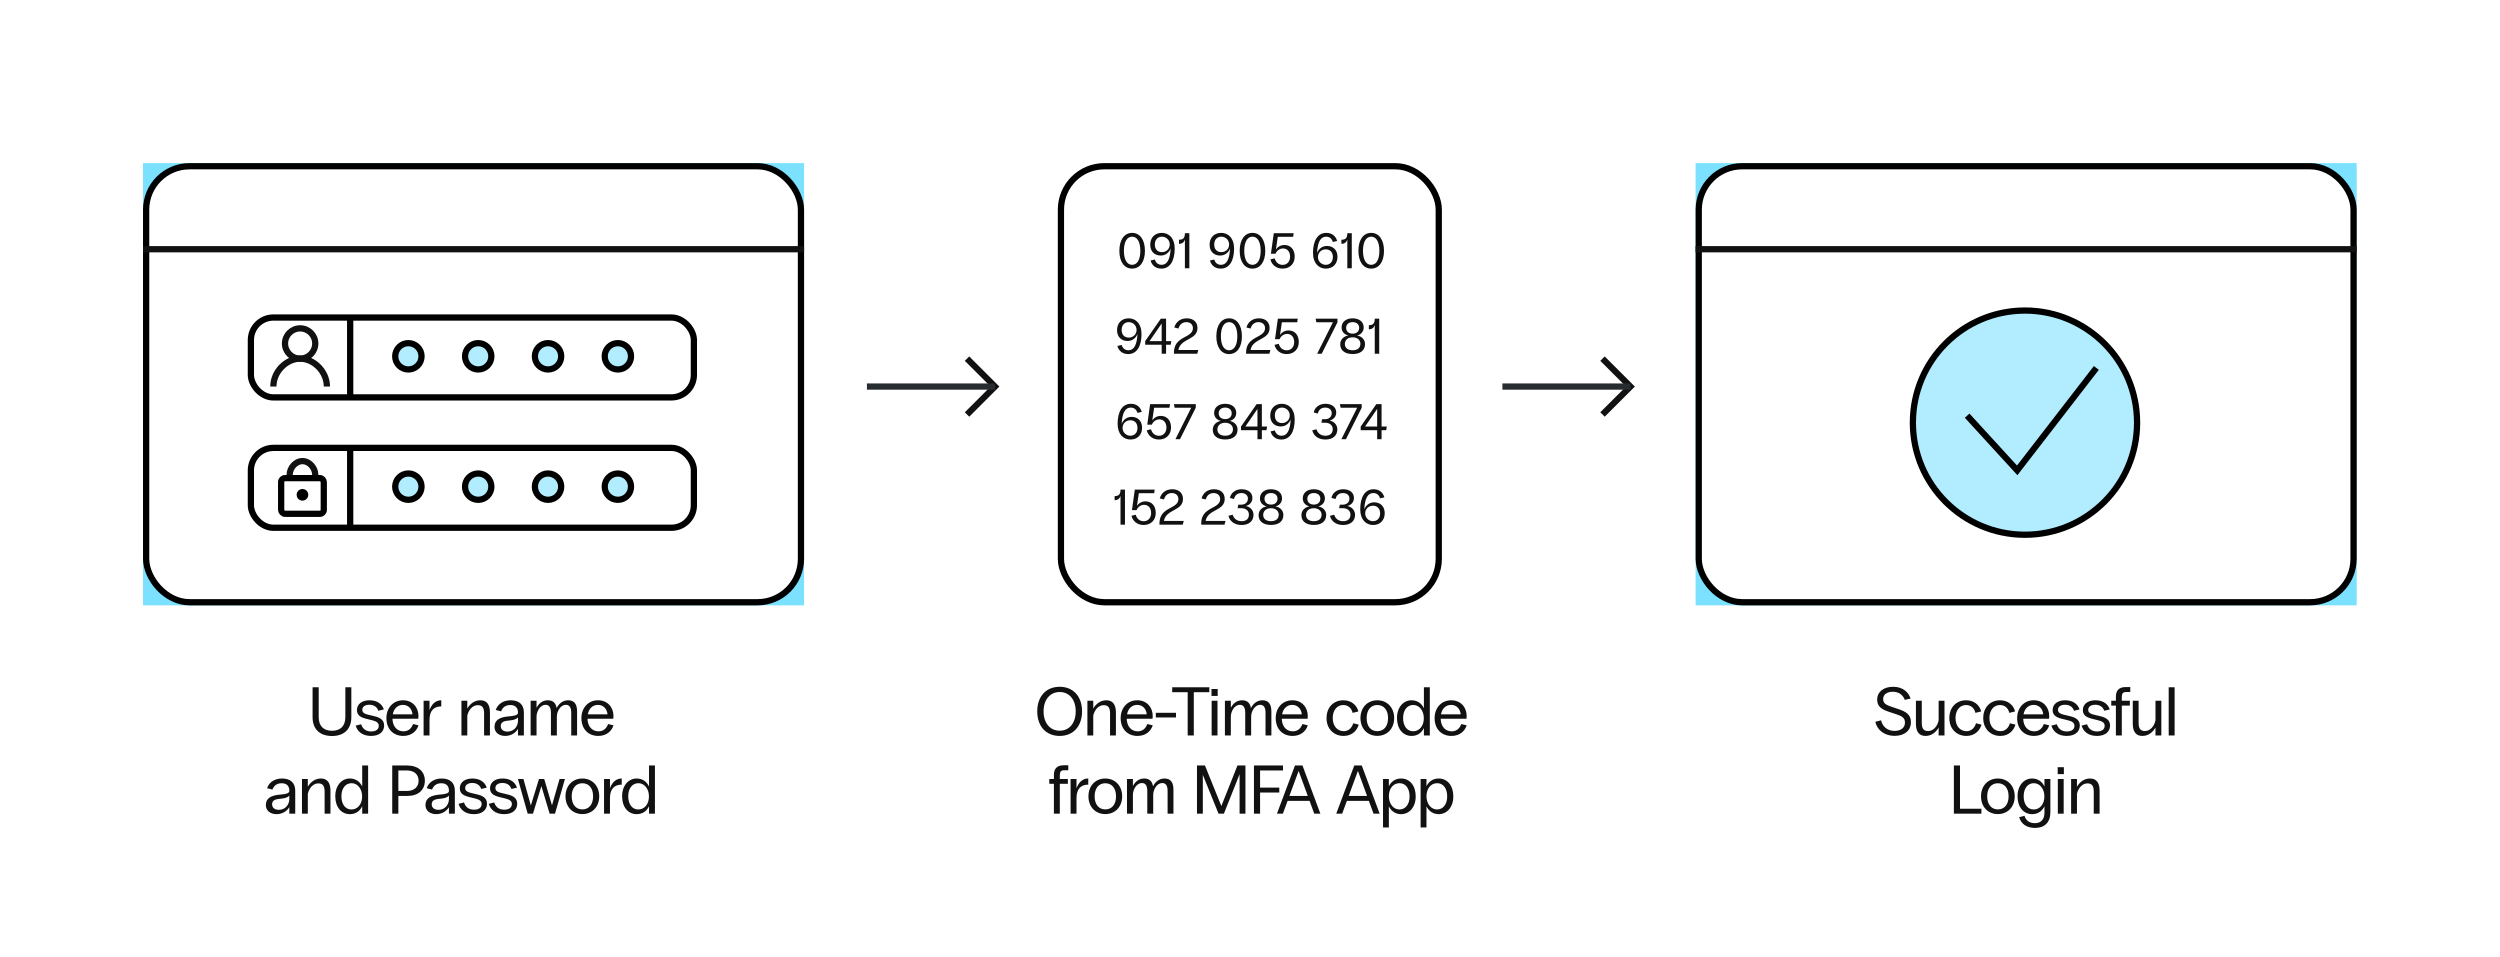 <svg width="799" height="306" viewBox="0 0 799 306" fill="none" xmlns="http://www.w3.org/2000/svg">
<rect x="7" y="0.821" width="784" height="304.239" fill="white"/>
<g filter="url(#filter0_f_1452_6576)">
<rect x="45.705" y="52.127" width="211.28" height="141.349" fill="#7BE1FF"/>
</g>
<g filter="url(#filter1_f_1452_6576)">
<rect x="541.918" y="52.127" width="211.28" height="141.349" fill="#7BE1FF"/>
</g>
<rect x="46.705" y="53.127" width="209.28" height="139.349" rx="13.879" fill="white" stroke="black" stroke-width="2"/>
<rect x="542.918" y="53.127" width="209.28" height="139.349" rx="13.879" fill="white" stroke="black" stroke-width="2"/>
<rect x="339.076" y="53.127" width="120.751" height="139.349" rx="13.879" fill="white" stroke="black" stroke-width="2"/>
<path d="M106.105 235.227C102.189 235.227 99.9 233.005 99.9 229.221V219.651H101.859V229.199C101.859 232.037 103.421 233.555 106.105 233.555C108.811 233.555 110.373 232.037 110.373 229.199V219.651H112.287V229.221C112.287 233.005 109.999 235.227 106.105 235.227ZM118.586 235.205C115.726 235.205 114.186 233.687 113.68 231.905L115.418 231.465C115.88 232.873 116.87 233.775 118.63 233.775C120.17 233.775 121.05 233.093 121.05 231.971C121.05 230.959 120.28 230.541 119.004 230.211L117.222 229.771C115.308 229.309 114.076 228.649 114.076 226.933C114.076 225.041 115.682 223.809 118.08 223.809C120.588 223.809 122.128 225.019 122.678 226.735L120.918 227.153C120.522 226.031 119.62 225.239 118.036 225.239C116.716 225.239 115.792 225.833 115.792 226.845C115.792 227.791 116.562 228.165 117.596 228.407L119.62 228.891C121.644 229.353 122.766 230.211 122.766 231.883C122.766 233.819 121.292 235.205 118.586 235.205ZM128.882 235.205C125.714 235.205 123.492 233.005 123.492 229.507C123.492 226.361 125.538 223.809 128.816 223.809C131.808 223.809 133.744 226.009 133.744 228.869C133.744 229.133 133.722 229.441 133.678 229.705H125.428C125.516 232.345 127.034 233.731 128.948 233.731C130.752 233.731 131.588 232.543 132.028 231.399L133.744 231.817C133.194 233.577 131.61 235.205 128.882 235.205ZM125.538 228.297H131.83C131.676 226.603 130.554 225.283 128.772 225.283C127.056 225.283 125.868 226.493 125.538 228.297ZM135.381 235.051V223.963H137.273V226.955C137.933 225.107 139.165 223.809 140.991 223.809H141.035V225.767C138.725 225.767 137.273 227.087 137.273 230.057V235.051H135.381ZM147.478 235.051V223.963H149.348V226.449C150.206 224.953 151.658 223.809 153.528 223.809C155.53 223.809 156.586 225.129 156.586 227.681V235.051H154.716V227.923C154.716 225.987 153.946 225.371 152.692 225.371C150.998 225.371 149.722 226.955 149.348 228.715V235.051H147.478ZM165.541 227.681C165.541 226.229 164.727 225.327 163.099 225.327C161.603 225.327 160.613 226.075 160.151 227.351L158.435 226.911C159.007 225.173 160.679 223.809 163.209 223.809C165.915 223.809 167.433 225.195 167.433 227.703V235.051H165.541V232.961C164.705 234.369 163.143 235.205 161.471 235.205C159.579 235.205 158.039 234.171 158.039 232.301C158.039 230.013 159.887 229.177 162.571 228.957C164.309 228.803 165.387 228.627 165.541 227.901V227.681ZM160.041 232.059C160.041 233.313 161.097 233.819 162.219 233.819C163.803 233.819 165.343 232.719 165.541 230.629V229.287C165.079 229.815 164.221 230.123 163.077 230.233C161.207 230.387 160.041 230.651 160.041 232.059ZM169.586 235.051V223.963H171.478V226.207C172.16 224.887 173.348 223.809 175.086 223.809C176.802 223.809 177.66 224.755 177.902 226.317C178.584 224.953 179.794 223.809 181.576 223.809C183.622 223.809 184.436 225.173 184.436 227.351V235.051H182.566V227.769C182.566 226.097 181.972 225.261 180.872 225.261C179.09 225.261 177.968 227.395 177.968 229.023V235.051H176.076V227.769C176.076 226.097 175.482 225.261 174.382 225.261C172.6 225.261 171.478 227.395 171.478 229.023V235.051H169.586ZM191.21 235.205C188.042 235.205 185.82 233.005 185.82 229.507C185.82 226.361 187.866 223.809 191.144 223.809C194.136 223.809 196.072 226.009 196.072 228.869C196.072 229.133 196.05 229.441 196.006 229.705H187.756C187.844 232.345 189.362 233.731 191.276 233.731C193.08 233.731 193.916 232.543 194.356 231.399L196.072 231.817C195.522 233.577 193.938 235.205 191.21 235.205ZM187.866 228.297H194.158C194.004 226.603 192.882 225.283 191.1 225.283C189.384 225.283 188.196 226.493 187.866 228.297ZM92.464 252.681C92.464 251.229 91.65 250.327 90.022 250.327C88.526 250.327 87.536 251.075 87.074 252.351L85.358 251.911C85.93 250.173 87.602 248.809 90.132 248.809C92.838 248.809 94.356 250.195 94.356 252.703V260.051H92.464V257.961C91.628 259.369 90.066 260.205 88.394 260.205C86.502 260.205 84.962 259.171 84.962 257.301C84.962 255.013 86.81 254.177 89.494 253.957C91.232 253.803 92.31 253.627 92.464 252.901V252.681ZM86.964 257.059C86.964 258.313 88.02 258.819 89.142 258.819C90.726 258.819 92.266 257.719 92.464 255.629V254.287C92.002 254.815 91.144 255.123 90 255.233C88.13 255.387 86.964 255.651 86.964 257.059ZM96.509 260.051V248.963H98.379V251.449C99.237 249.953 100.689 248.809 102.559 248.809C104.561 248.809 105.617 250.129 105.617 252.681V260.051H103.747V252.923C103.747 250.987 102.977 250.371 101.723 250.371C100.029 250.371 98.753 251.955 98.379 253.715V260.051H96.509ZM115.759 260.051V257.675C115.033 259.215 113.691 260.205 111.821 260.205C109.115 260.205 107.157 258.005 107.157 254.485C107.157 250.965 109.269 248.809 111.799 248.809C113.603 248.809 115.011 249.755 115.759 251.361V244.651H117.651V260.051H115.759ZM109.115 254.485C109.115 257.081 110.413 258.709 112.327 258.709C114.329 258.709 115.737 256.993 115.737 254.551C115.737 252.065 114.241 250.305 112.371 250.305C110.457 250.305 109.115 251.911 109.115 254.485ZM125.357 260.051V244.651H130.109C133.607 244.651 135.785 246.521 135.785 249.491C135.785 252.483 133.673 254.375 130.263 254.375H127.315V260.051H125.357ZM127.315 252.791H130.021C132.331 252.791 133.783 251.537 133.783 249.513C133.783 247.489 132.331 246.235 130.021 246.235H127.315V252.791ZM143.48 252.681C143.48 251.229 142.666 250.327 141.038 250.327C139.542 250.327 138.552 251.075 138.09 252.351L136.374 251.911C136.946 250.173 138.618 248.809 141.148 248.809C143.854 248.809 145.372 250.195 145.372 252.703V260.051H143.48V257.961C142.644 259.369 141.082 260.205 139.41 260.205C137.518 260.205 135.978 259.171 135.978 257.301C135.978 255.013 137.826 254.177 140.51 253.957C142.248 253.803 143.326 253.627 143.48 252.901V252.681ZM137.98 257.059C137.98 258.313 139.036 258.819 140.158 258.819C141.742 258.819 143.282 257.719 143.48 255.629V254.287C143.018 254.815 142.16 255.123 141.016 255.233C139.146 255.387 137.98 255.651 137.98 257.059ZM151.464 260.205C148.604 260.205 147.064 258.687 146.558 256.905L148.296 256.465C148.758 257.873 149.748 258.775 151.508 258.775C153.048 258.775 153.928 258.093 153.928 256.971C153.928 255.959 153.158 255.541 151.882 255.211L150.1 254.771C148.186 254.309 146.954 253.649 146.954 251.933C146.954 250.041 148.56 248.809 150.958 248.809C153.466 248.809 155.006 250.019 155.556 251.735L153.796 252.153C153.4 251.031 152.498 250.239 150.914 250.239C149.594 250.239 148.67 250.833 148.67 251.845C148.67 252.791 149.44 253.165 150.474 253.407L152.498 253.891C154.522 254.353 155.644 255.211 155.644 256.883C155.644 258.819 154.17 260.205 151.464 260.205ZM161.122 260.205C158.262 260.205 156.722 258.687 156.216 256.905L157.954 256.465C158.416 257.873 159.406 258.775 161.166 258.775C162.706 258.775 163.586 258.093 163.586 256.971C163.586 255.959 162.816 255.541 161.54 255.211L159.758 254.771C157.844 254.309 156.612 253.649 156.612 251.933C156.612 250.041 158.218 248.809 160.616 248.809C163.124 248.809 164.664 250.019 165.214 251.735L163.454 252.153C163.058 251.031 162.156 250.239 160.572 250.239C159.252 250.239 158.328 250.833 158.328 251.845C158.328 252.791 159.098 253.165 160.132 253.407L162.156 253.891C164.18 254.353 165.302 255.211 165.302 256.883C165.302 258.819 163.828 260.205 161.122 260.205ZM168.648 260.051L165.524 248.963H167.284L169.66 257.433L172.256 248.963H173.928L176.414 257.389L178.834 248.963H180.55L177.382 260.051H175.666L173.026 251.229L170.342 260.051H168.648ZM186.124 260.183C183.066 260.183 180.734 257.961 180.734 254.507C180.734 251.053 183.066 248.809 186.124 248.809C189.182 248.809 191.514 251.053 191.514 254.507C191.514 257.961 189.182 260.183 186.124 260.183ZM182.714 254.507C182.714 257.191 184.122 258.687 186.124 258.687C188.148 258.687 189.556 257.191 189.556 254.507C189.556 251.823 188.148 250.327 186.124 250.327C184.122 250.327 182.714 251.823 182.714 254.507ZM193.053 260.051V248.963H194.945V251.955C195.605 250.107 196.837 248.809 198.663 248.809H198.707V250.767C196.397 250.767 194.945 252.087 194.945 255.057V260.051H193.053ZM207.426 260.051V257.675C206.7 259.215 205.358 260.205 203.488 260.205C200.782 260.205 198.824 258.005 198.824 254.485C198.824 250.965 200.936 248.809 203.466 248.809C205.27 248.809 206.678 249.755 207.426 251.361V244.651H209.318V260.051H207.426ZM200.782 254.485C200.782 257.081 202.08 258.709 203.994 258.709C205.996 258.709 207.404 256.993 207.404 254.551C207.404 252.065 205.908 250.305 204.038 250.305C202.124 250.305 200.782 251.911 200.782 254.485Z" fill="#111111"/>
<path d="M338.674 235.205C334.318 235.205 331.502 232.125 331.502 227.351C331.502 222.577 334.318 219.497 338.674 219.497C343.008 219.497 345.824 222.577 345.824 227.351C345.824 232.125 343.008 235.205 338.674 235.205ZM333.526 227.351C333.526 231.091 335.594 233.533 338.674 233.533C341.754 233.533 343.8 231.091 343.8 227.351C343.8 223.611 341.754 221.169 338.674 221.169C335.594 221.169 333.526 223.611 333.526 227.351ZM347.534 235.051V223.963H349.404V226.449C350.262 224.953 351.714 223.809 353.584 223.809C355.586 223.809 356.642 225.129 356.642 227.681V235.051H354.772V227.923C354.772 225.987 354.002 225.371 352.748 225.371C351.054 225.371 349.778 226.955 349.404 228.715V235.051H347.534ZM363.551 235.205C360.383 235.205 358.161 233.005 358.161 229.507C358.161 226.361 360.207 223.809 363.485 223.809C366.477 223.809 368.413 226.009 368.413 228.869C368.413 229.133 368.391 229.441 368.347 229.705H360.097C360.185 232.345 361.703 233.731 363.617 233.731C365.421 233.731 366.257 232.543 366.697 231.399L368.413 231.817C367.863 233.577 366.279 235.205 363.551 235.205ZM360.207 228.297H366.499C366.345 226.603 365.223 225.283 363.441 225.283C361.725 225.283 360.537 226.493 360.207 228.297ZM369.402 227.813H375.848V229.309H369.402V227.813ZM379.584 235.051V221.235H374.634V219.651H386.492V221.235H381.542V235.051H379.584ZM387.239 235.051V223.963H389.109V235.051H387.239ZM387.195 222.423V220.201H389.175V222.423H387.195ZM391.482 235.051V223.963H393.374V226.207C394.056 224.887 395.244 223.809 396.982 223.809C398.698 223.809 399.556 224.755 399.798 226.317C400.48 224.953 401.69 223.809 403.472 223.809C405.518 223.809 406.332 225.173 406.332 227.351V235.051H404.462V227.769C404.462 226.097 403.868 225.261 402.768 225.261C400.986 225.261 399.864 227.395 399.864 229.023V235.051H397.972V227.769C397.972 226.097 397.378 225.261 396.278 225.261C394.496 225.261 393.374 227.395 393.374 229.023V235.051H391.482ZM413.106 235.205C409.938 235.205 407.716 233.005 407.716 229.507C407.716 226.361 409.762 223.809 413.04 223.809C416.032 223.809 417.968 226.009 417.968 228.869C417.968 229.133 417.946 229.441 417.902 229.705H409.652C409.74 232.345 411.258 233.731 413.172 233.731C414.976 233.731 415.812 232.543 416.252 231.399L417.968 231.817C417.418 233.577 415.834 235.205 413.106 235.205ZM409.762 228.297H416.054C415.9 226.603 414.778 225.283 412.996 225.283C411.28 225.283 410.092 226.493 409.762 228.297ZM429.416 235.205C426.424 235.205 423.96 233.049 423.96 229.507C423.96 225.965 426.292 223.809 429.35 223.809C431.836 223.809 433.618 225.305 434.146 227.373L432.298 227.835C431.924 226.273 430.846 225.327 429.284 225.327C427.348 225.327 425.94 226.977 425.94 229.463C425.94 232.213 427.546 233.687 429.482 233.687C431 233.687 432.034 232.653 432.496 231.157L434.256 231.597C433.662 233.599 432.012 235.205 429.416 235.205ZM440.189 235.183C437.131 235.183 434.799 232.961 434.799 229.507C434.799 226.053 437.131 223.809 440.189 223.809C443.247 223.809 445.579 226.053 445.579 229.507C445.579 232.961 443.247 235.183 440.189 235.183ZM436.779 229.507C436.779 232.191 438.187 233.687 440.189 233.687C442.213 233.687 443.621 232.191 443.621 229.507C443.621 226.823 442.213 225.327 440.189 225.327C438.187 225.327 436.779 226.823 436.779 229.507ZM455.078 235.051V232.675C454.352 234.215 453.01 235.205 451.14 235.205C448.434 235.205 446.476 233.005 446.476 229.485C446.476 225.965 448.588 223.809 451.118 223.809C452.922 223.809 454.33 224.755 455.078 226.361V219.651H456.97V235.051H455.078ZM448.434 229.485C448.434 232.081 449.732 233.709 451.646 233.709C453.648 233.709 455.056 231.993 455.056 229.551C455.056 227.065 453.56 225.305 451.69 225.305C449.776 225.305 448.434 226.911 448.434 229.485ZM463.887 235.205C460.719 235.205 458.497 233.005 458.497 229.507C458.497 226.361 460.543 223.809 463.821 223.809C466.813 223.809 468.749 226.009 468.749 228.869C468.749 229.133 468.727 229.441 468.683 229.705H460.433C460.521 232.345 462.039 233.731 463.953 233.731C465.757 233.731 466.593 232.543 467.033 231.399L468.749 231.817C468.199 233.577 466.615 235.205 463.887 235.205ZM460.543 228.297H466.835C466.681 226.603 465.559 225.283 463.777 225.283C462.061 225.283 460.873 226.493 460.543 228.297ZM336.826 247.643C336.826 245.641 337.86 244.585 339.95 244.585H341.424V246.169H340.126C339.07 246.169 338.718 246.675 338.718 247.709V248.963H341.292V250.503H338.718V260.051H336.826V250.503H335.352V248.963H336.826V247.643ZM342.158 260.051V248.963H344.05V251.955C344.71 250.107 345.942 248.809 347.768 248.809H347.812V250.767C345.502 250.767 344.05 252.087 344.05 255.057V260.051H342.158ZM353.254 260.183C350.196 260.183 347.864 257.961 347.864 254.507C347.864 251.053 350.196 248.809 353.254 248.809C356.312 248.809 358.644 251.053 358.644 254.507C358.644 257.961 356.312 260.183 353.254 260.183ZM349.844 254.507C349.844 257.191 351.252 258.687 353.254 258.687C355.278 258.687 356.686 257.191 356.686 254.507C356.686 251.823 355.278 250.327 353.254 250.327C351.252 250.327 349.844 251.823 349.844 254.507ZM360.184 260.051V248.963H362.076V251.207C362.758 249.887 363.946 248.809 365.684 248.809C367.4 248.809 368.258 249.755 368.5 251.317C369.182 249.953 370.392 248.809 372.174 248.809C374.22 248.809 375.034 250.173 375.034 252.351V260.051H373.164V252.769C373.164 251.097 372.57 250.261 371.47 250.261C369.688 250.261 368.566 252.395 368.566 254.023V260.051H366.674V252.769C366.674 251.097 366.08 250.261 364.98 250.261C363.198 250.261 362.076 252.395 362.076 254.023V260.051H360.184ZM389.44 260.051L384.424 247.643V260.051H382.554V244.651H385.106L390.342 257.609L395.49 244.651H398.042V260.051H396.172V247.445L391.156 260.051H389.44ZM400.762 260.051V244.651H410.046V246.235H402.72V251.713H408.858V253.297H402.72V260.051H400.762ZM416.272 244.651L421.992 260.051H420.034L418.538 255.959H411.52L410.002 260.051H408.11L413.874 244.651H416.272ZM412.092 254.375H417.966L415.04 246.389L412.092 254.375ZM435.222 244.651L440.942 260.051H438.984L437.488 255.959H430.47L428.952 260.051H427.06L432.824 244.651H435.222ZM431.042 254.375H436.916L433.99 246.389L431.042 254.375ZM442.01 264.451V248.963H443.88V251.295C444.606 249.777 445.948 248.809 447.796 248.809C450.502 248.809 452.46 251.009 452.46 254.529C452.46 258.049 450.348 260.205 447.818 260.205C446.036 260.205 444.65 259.281 443.88 257.697V264.451H442.01ZM443.88 254.463C443.88 256.949 445.376 258.709 447.246 258.709C449.16 258.709 450.502 257.103 450.502 254.529C450.502 251.933 449.204 250.305 447.29 250.305C445.288 250.305 443.88 252.021 443.88 254.463ZM454.031 264.451V248.963H455.901V251.295C456.627 249.777 457.969 248.809 459.817 248.809C462.523 248.809 464.481 251.009 464.481 254.529C464.481 258.049 462.369 260.205 459.839 260.205C458.057 260.205 456.671 259.281 455.901 257.697V264.451H454.031ZM455.901 254.463C455.901 256.949 457.397 258.709 459.267 258.709C461.181 258.709 462.523 257.103 462.523 254.529C462.523 251.933 461.225 250.305 459.311 250.305C457.309 250.305 455.901 252.021 455.901 254.463Z" fill="#111111"/>
<path d="M361.827 85.851C359.395 85.851 357.747 83.755 357.747 80.171C357.747 76.539 359.395 74.427 361.827 74.427C364.259 74.427 365.923 76.539 365.923 80.171C365.923 83.755 364.259 85.851 361.827 85.851ZM359.203 80.171C359.203 83.099 360.259 84.635 361.827 84.635C363.395 84.635 364.451 83.099 364.451 80.171C364.451 77.179 363.395 75.643 361.827 75.643C360.259 75.643 359.203 77.179 359.203 80.171ZM371.324 74.427C373.516 74.427 375.436 76.043 375.436 79.451C375.436 83.323 373.948 85.851 371.18 85.851C369.356 85.851 368.156 84.827 367.724 83.259L369.084 82.939C369.436 84.043 370.156 84.635 371.26 84.635C372.956 84.635 373.98 83.019 374.14 79.419C373.644 80.795 372.396 81.675 371.004 81.675C368.988 81.675 367.612 80.363 367.612 78.203C367.612 75.979 369.036 74.427 371.324 74.427ZM369.084 78.139C369.084 79.643 369.948 80.587 371.372 80.587C372.652 80.587 373.852 79.643 373.852 78.139C373.852 76.667 372.668 75.643 371.372 75.643C369.996 75.643 369.084 76.619 369.084 78.139ZM378.692 85.739V76.571C378.388 77.467 377.796 77.931 376.804 77.931V76.619C378.116 76.619 378.692 76.091 378.692 74.539H380.116V85.739H378.692ZM390.3 74.427C392.492 74.427 394.412 76.043 394.412 79.451C394.412 83.323 392.924 85.851 390.156 85.851C388.332 85.851 387.132 84.827 386.7 83.259L388.06 82.939C388.412 84.043 389.132 84.635 390.236 84.635C391.932 84.635 392.956 83.019 393.116 79.419C392.62 80.795 391.372 81.675 389.98 81.675C387.964 81.675 386.588 80.363 386.588 78.203C386.588 75.979 388.012 74.427 390.3 74.427ZM388.06 78.139C388.06 79.643 388.924 80.587 390.348 80.587C391.628 80.587 392.828 79.643 392.828 78.139C392.828 76.667 391.644 75.643 390.348 75.643C388.972 75.643 388.06 76.619 388.06 78.139ZM400.287 85.851C397.855 85.851 396.207 83.755 396.207 80.171C396.207 76.539 397.855 74.427 400.287 74.427C402.719 74.427 404.383 76.539 404.383 80.171C404.383 83.755 402.719 85.851 400.287 85.851ZM397.663 80.171C397.663 83.099 398.719 84.635 400.287 84.635C401.855 84.635 402.911 83.099 402.911 80.171C402.911 77.179 401.855 75.643 400.287 75.643C398.719 75.643 397.663 77.179 397.663 80.171ZM409.913 85.851C407.897 85.851 406.441 84.635 406.025 82.907L407.385 82.571C407.721 83.787 408.601 84.651 409.945 84.651C411.353 84.651 412.313 83.563 412.313 82.027C412.313 80.443 411.417 79.403 410.057 79.403C409.001 79.403 408.041 80.091 407.657 81.099H406.185L407.097 74.539H413.449L413.289 75.691H408.377L407.785 79.739C408.409 78.827 409.401 78.299 410.505 78.299C412.537 78.299 413.785 79.787 413.785 82.011C413.785 84.283 412.233 85.851 409.913 85.851ZM423.747 85.851C421.555 85.851 419.635 84.235 419.635 80.827C419.635 76.955 421.123 74.427 423.891 74.427C425.715 74.427 426.915 75.451 427.347 77.019L425.987 77.339C425.635 76.235 424.915 75.643 423.811 75.643C422.115 75.643 421.091 77.259 420.931 80.859C421.427 79.483 422.675 78.603 424.067 78.603C426.083 78.603 427.459 79.915 427.459 82.075C427.459 84.299 426.035 85.851 423.747 85.851ZM421.219 82.139C421.219 83.611 422.403 84.635 423.699 84.635C425.075 84.635 425.987 83.659 425.987 82.139C425.987 80.635 425.123 79.691 423.699 79.691C422.419 79.691 421.219 80.635 421.219 82.139ZM430.604 85.739V76.571C430.3 77.467 429.708 77.931 428.716 77.931V76.619C430.028 76.619 430.604 76.091 430.604 74.539H432.028V85.739H430.604ZM438.231 85.851C435.799 85.851 434.151 83.755 434.151 80.171C434.151 76.539 435.799 74.427 438.231 74.427C440.663 74.427 442.327 76.539 442.327 80.171C442.327 83.755 440.663 85.851 438.231 85.851ZM435.607 80.171C435.607 83.099 436.663 84.635 438.231 84.635C439.799 84.635 440.855 83.099 440.855 80.171C440.855 77.179 439.799 75.643 438.231 75.643C436.663 75.643 435.607 77.179 435.607 80.171Z" fill="#111111"/>
<path d="M360.719 101.739C362.911 101.739 364.831 103.355 364.831 106.763C364.831 110.635 363.343 113.163 360.575 113.163C358.751 113.163 357.551 112.139 357.119 110.571L358.479 110.251C358.831 111.355 359.551 111.947 360.655 111.947C362.351 111.947 363.375 110.331 363.535 106.731C363.039 108.107 361.791 108.987 360.399 108.987C358.383 108.987 357.007 107.675 357.007 105.515C357.007 103.291 358.431 101.739 360.719 101.739ZM358.479 105.451C358.479 106.955 359.343 107.899 360.767 107.899C362.047 107.899 363.247 106.955 363.247 105.451C363.247 103.979 362.063 102.955 360.767 102.955C359.391 102.955 358.479 103.931 358.479 105.451ZM366.006 109.019L370.998 101.851H372.678V109.019H374.358L374.15 110.171H372.678V113.051H371.27V110.171H366.006V109.019ZM367.398 109.019H371.27V103.387L367.398 109.019ZM375.191 112.699C375.191 107.211 381.255 108.171 381.255 104.875C381.255 103.707 380.391 102.955 379.143 102.955C377.735 102.955 376.935 103.899 376.647 105.003L375.303 104.667C375.767 103.019 377.095 101.739 379.319 101.739C381.255 101.739 382.711 102.811 382.711 104.827C382.711 108.763 377.303 108.027 376.615 111.867H382.967L382.647 113.051H375.191V112.699ZM392.822 113.163C390.39 113.163 388.742 111.067 388.742 107.483C388.742 103.851 390.39 101.739 392.822 101.739C395.254 101.739 396.918 103.851 396.918 107.483C396.918 111.067 395.254 113.163 392.822 113.163ZM390.198 107.483C390.198 110.411 391.254 111.947 392.822 111.947C394.39 111.947 395.446 110.411 395.446 107.483C395.446 104.491 394.39 102.955 392.822 102.955C391.254 102.955 390.198 104.491 390.198 107.483ZM398.245 112.699C398.245 107.211 404.309 108.171 404.309 104.875C404.309 103.707 403.445 102.955 402.197 102.955C400.789 102.955 399.989 103.899 399.701 105.003L398.357 104.667C398.821 103.019 400.149 101.739 402.373 101.739C404.309 101.739 405.765 102.811 405.765 104.827C405.765 108.763 400.357 108.027 399.669 111.867H406.021L405.701 113.051H398.245V112.699ZM411.222 113.163C409.206 113.163 407.75 111.947 407.334 110.219L408.694 109.883C409.03 111.099 409.91 111.963 411.254 111.963C412.662 111.963 413.622 110.875 413.622 109.339C413.622 107.755 412.726 106.715 411.366 106.715C410.31 106.715 409.35 107.403 408.966 108.411H407.494L408.406 101.851H414.758L414.598 103.003H409.686L409.094 107.051C409.718 106.139 410.71 105.611 411.814 105.611C413.846 105.611 415.094 107.099 415.094 109.323C415.094 111.595 413.542 113.163 411.222 113.163ZM420.96 113.051L426 103.003H420.704L420.48 101.851H427.456V103.003L422.416 113.051H420.96ZM432.307 113.147C429.827 113.147 428.339 111.995 428.339 110.043C428.339 108.555 429.379 107.483 430.931 107.211C429.715 106.955 428.771 106.043 428.771 104.651C428.771 102.923 430.131 101.739 432.307 101.739C434.483 101.739 435.843 102.923 435.843 104.651C435.843 105.963 434.963 106.955 433.715 107.211C435.235 107.483 436.259 108.555 436.259 109.947C436.259 111.995 434.787 113.147 432.307 113.147ZM429.811 109.947C429.811 111.211 430.771 111.947 432.307 111.947C433.827 111.947 434.787 111.211 434.787 109.851C434.787 108.715 433.827 107.803 432.307 107.803C430.771 107.803 429.811 108.683 429.811 109.947ZM430.227 104.763C430.227 105.915 431.027 106.635 432.307 106.635C433.587 106.635 434.387 105.915 434.387 104.763C434.387 103.691 433.587 102.955 432.307 102.955C431.027 102.955 430.227 103.691 430.227 104.763ZM439.373 113.051V103.883C439.069 104.779 438.477 105.243 437.485 105.243V103.931C438.797 103.931 439.373 103.403 439.373 101.851H440.797V113.051H439.373Z" fill="#111111"/>
<path d="M361.298 140.475C359.106 140.475 357.186 138.859 357.186 135.451C357.186 131.579 358.674 129.051 361.442 129.051C363.266 129.051 364.466 130.075 364.898 131.643L363.538 131.963C363.186 130.859 362.466 130.267 361.362 130.267C359.666 130.267 358.642 131.883 358.482 135.483C358.978 134.107 360.226 133.227 361.618 133.227C363.634 133.227 365.01 134.539 365.01 136.699C365.01 138.923 363.586 140.475 361.298 140.475ZM358.77 136.763C358.77 138.235 359.954 139.259 361.25 139.259C362.626 139.259 363.538 138.283 363.538 136.763C363.538 135.259 362.674 134.315 361.25 134.315C359.97 134.315 358.77 135.259 358.77 136.763ZM370.393 140.475C368.377 140.475 366.921 139.259 366.505 137.531L367.865 137.195C368.201 138.411 369.081 139.275 370.425 139.275C371.833 139.275 372.793 138.187 372.793 136.651C372.793 135.067 371.897 134.027 370.537 134.027C369.481 134.027 368.521 134.715 368.137 135.723H366.665L367.577 129.163H373.929L373.769 130.315H368.857L368.265 134.363C368.889 133.451 369.881 132.923 370.985 132.923C373.017 132.923 374.265 134.411 374.265 136.635C374.265 138.907 372.713 140.475 370.393 140.475ZM375.671 140.363L380.711 130.315H375.415L375.191 129.163H382.167V130.315L377.127 140.363H375.671ZM391.572 140.459C389.092 140.459 387.604 139.307 387.604 137.355C387.604 135.867 388.644 134.795 390.196 134.523C388.98 134.267 388.036 133.355 388.036 131.963C388.036 130.235 389.396 129.051 391.572 129.051C393.748 129.051 395.108 130.235 395.108 131.963C395.108 133.275 394.228 134.267 392.98 134.523C394.5 134.795 395.524 135.867 395.524 137.259C395.524 139.307 394.052 140.459 391.572 140.459ZM389.076 137.259C389.076 138.523 390.036 139.259 391.572 139.259C393.092 139.259 394.052 138.523 394.052 137.163C394.052 136.027 393.092 135.115 391.572 135.115C390.036 135.115 389.076 135.995 389.076 137.259ZM389.492 132.075C389.492 133.227 390.292 133.947 391.572 133.947C392.852 133.947 393.652 133.227 393.652 132.075C393.652 131.003 392.852 130.267 391.572 130.267C390.292 130.267 389.492 131.003 389.492 132.075ZM396.62 136.331L401.612 129.163H403.292V136.331H404.972L404.764 137.483H403.292V140.363H401.884V137.483H396.62V136.331ZM398.012 136.331H401.884V130.699L398.012 136.331ZM409.676 129.051C411.868 129.051 413.788 130.667 413.788 134.075C413.788 137.947 412.3 140.475 409.532 140.475C407.708 140.475 406.508 139.451 406.076 137.883L407.436 137.563C407.788 138.667 408.508 139.259 409.612 139.259C411.308 139.259 412.332 137.643 412.492 134.043C411.996 135.419 410.748 136.299 409.356 136.299C407.34 136.299 405.964 134.987 405.964 132.827C405.964 130.603 407.388 129.051 409.676 129.051ZM407.436 132.763C407.436 134.267 408.3 135.211 409.724 135.211C411.004 135.211 412.204 134.267 412.204 132.763C412.204 131.291 411.02 130.267 409.724 130.267C408.348 130.267 407.436 131.243 407.436 132.763ZM423.586 140.475C421.474 140.475 419.842 139.403 419.394 137.531L420.754 137.195C421.106 138.443 422.13 139.259 423.602 139.259C425.042 139.259 425.938 138.539 425.938 137.179C425.938 135.995 425.106 135.099 423.41 135.099H422.322L422.546 133.979H423.474C424.674 133.979 425.618 133.291 425.618 132.027C425.618 130.955 424.786 130.267 423.538 130.267C422.258 130.267 421.426 130.987 421.186 132.171L419.874 131.835C420.162 130.203 421.65 129.051 423.602 129.051C425.714 129.051 427.058 130.139 427.058 131.851C427.058 133.163 426.178 134.075 424.962 134.411C426.386 134.699 427.41 135.787 427.41 137.227C427.41 139.195 426.002 140.475 423.586 140.475ZM428.707 140.363L433.747 130.315H428.451L428.227 129.163H435.203V130.315L430.163 140.363H428.707ZM434.876 136.331L439.868 129.163H441.548V136.331H443.228L443.02 137.483H441.548V140.363H440.14V137.483H434.876V136.331ZM436.268 136.331H440.14V130.699L436.268 136.331Z" fill="#111111"/>
<path d="M358.116 167.675V158.507C357.812 159.403 357.22 159.867 356.228 159.867V158.555C357.54 158.555 358.116 158.027 358.116 156.475H359.54V167.675H358.116ZM365.503 167.787C363.487 167.787 362.031 166.571 361.615 164.843L362.975 164.507C363.311 165.723 364.191 166.587 365.535 166.587C366.943 166.587 367.903 165.499 367.903 163.963C367.903 162.379 367.007 161.339 365.647 161.339C364.591 161.339 363.631 162.027 363.247 163.035H361.775L362.687 156.475H369.039L368.879 157.627H363.967L363.375 161.675C363.999 160.763 364.991 160.235 366.095 160.235C368.127 160.235 369.375 161.723 369.375 163.947C369.375 166.219 367.823 167.787 365.503 167.787ZM370.556 167.323C370.556 161.835 376.62 162.795 376.62 159.499C376.62 158.331 375.756 157.579 374.508 157.579C373.1 157.579 372.3 158.523 372.012 159.627L370.668 159.291C371.132 157.643 372.46 156.363 374.684 156.363C376.62 156.363 378.076 157.435 378.076 159.451C378.076 163.387 372.668 162.651 371.98 166.491H378.332L378.012 167.675H370.556V167.323ZM383.899 167.323C383.899 161.835 389.963 162.795 389.963 159.499C389.963 158.331 389.099 157.579 387.851 157.579C386.443 157.579 385.643 158.523 385.355 159.627L384.011 159.291C384.475 157.643 385.803 156.363 388.027 156.363C389.963 156.363 391.419 157.435 391.419 159.451C391.419 163.387 386.011 162.651 385.323 166.491H391.675L391.355 167.675H383.899V167.323ZM396.798 167.787C394.686 167.787 393.054 166.715 392.606 164.843L393.966 164.507C394.318 165.755 395.342 166.571 396.814 166.571C398.254 166.571 399.15 165.851 399.15 164.491C399.15 163.307 398.318 162.411 396.622 162.411H395.534L395.758 161.291H396.686C397.886 161.291 398.83 160.603 398.83 159.339C398.83 158.267 397.998 157.579 396.75 157.579C395.47 157.579 394.638 158.299 394.398 159.483L393.086 159.147C393.374 157.515 394.862 156.363 396.814 156.363C398.926 156.363 400.27 157.451 400.27 159.163C400.27 160.475 399.39 161.387 398.174 161.723C399.598 162.011 400.622 163.099 400.622 164.539C400.622 166.507 399.214 167.787 396.798 167.787ZM406.212 167.771C403.732 167.771 402.244 166.619 402.244 164.667C402.244 163.179 403.284 162.107 404.836 161.835C403.62 161.579 402.676 160.667 402.676 159.275C402.676 157.547 404.036 156.363 406.212 156.363C408.388 156.363 409.748 157.547 409.748 159.275C409.748 160.587 408.868 161.579 407.62 161.835C409.14 162.107 410.164 163.179 410.164 164.571C410.164 166.619 408.692 167.771 406.212 167.771ZM403.716 164.571C403.716 165.835 404.676 166.571 406.212 166.571C407.732 166.571 408.692 165.835 408.692 164.475C408.692 163.339 407.732 162.427 406.212 162.427C404.676 162.427 403.716 163.307 403.716 164.571ZM404.132 159.387C404.132 160.539 404.932 161.259 406.212 161.259C407.492 161.259 408.292 160.539 408.292 159.387C408.292 158.315 407.492 157.579 406.212 157.579C404.932 157.579 404.132 158.315 404.132 159.387ZM419.899 167.771C417.419 167.771 415.931 166.619 415.931 164.667C415.931 163.179 416.971 162.107 418.523 161.835C417.307 161.579 416.363 160.667 416.363 159.275C416.363 157.547 417.723 156.363 419.899 156.363C422.075 156.363 423.435 157.547 423.435 159.275C423.435 160.587 422.555 161.579 421.307 161.835C422.827 162.107 423.851 163.179 423.851 164.571C423.851 166.619 422.379 167.771 419.899 167.771ZM417.403 164.571C417.403 165.835 418.363 166.571 419.899 166.571C421.419 166.571 422.379 165.835 422.379 164.475C422.379 163.339 421.419 162.427 419.899 162.427C418.363 162.427 417.403 163.307 417.403 164.571ZM417.819 159.387C417.819 160.539 418.619 161.259 419.899 161.259C421.179 161.259 421.979 160.539 421.979 159.387C421.979 158.315 421.179 157.579 419.899 157.579C418.619 157.579 417.819 158.315 417.819 159.387ZM429.249 167.787C427.137 167.787 425.505 166.715 425.057 164.843L426.417 164.507C426.769 165.755 427.793 166.571 429.265 166.571C430.705 166.571 431.601 165.851 431.601 164.491C431.601 163.307 430.769 162.411 429.073 162.411H427.985L428.209 161.291H429.137C430.337 161.291 431.281 160.603 431.281 159.339C431.281 158.267 430.449 157.579 429.201 157.579C427.921 157.579 427.089 158.299 426.849 159.483L425.537 159.147C425.825 157.515 427.313 156.363 429.265 156.363C431.377 156.363 432.721 157.451 432.721 159.163C432.721 160.475 431.841 161.387 430.625 161.723C432.049 162.011 433.073 163.099 433.073 164.539C433.073 166.507 431.665 167.787 429.249 167.787ZM438.842 167.787C436.65 167.787 434.73 166.171 434.73 162.763C434.73 158.891 436.218 156.363 438.986 156.363C440.81 156.363 442.01 157.387 442.442 158.955L441.082 159.275C440.73 158.171 440.01 157.579 438.906 157.579C437.21 157.579 436.186 159.195 436.026 162.795C436.522 161.419 437.77 160.539 439.162 160.539C441.178 160.539 442.554 161.851 442.554 164.011C442.554 166.235 441.13 167.787 438.842 167.787ZM436.314 164.075C436.314 165.547 437.498 166.571 438.794 166.571C440.17 166.571 441.082 165.595 441.082 164.075C441.082 162.571 440.218 161.627 438.794 161.627C437.514 161.627 436.314 162.571 436.314 164.075Z" fill="#111111"/>
<path d="M605.482 235.183C602.358 235.183 599.894 233.357 599.366 230.673L601.192 230.211C601.632 232.235 603.26 233.599 605.504 233.599C607.352 233.599 608.826 232.697 608.826 230.937C608.826 229.331 607.704 228.847 606.12 228.297L603.722 227.505C601.412 226.735 599.938 225.833 599.938 223.567C599.938 221.191 601.918 219.497 605.02 219.497C608.166 219.497 609.97 221.235 610.63 223.259L608.76 223.677C608.298 222.357 607.11 221.081 604.91 221.081C603.106 221.081 601.852 221.961 601.852 223.413C601.852 224.799 602.842 225.327 604.448 225.855L606.912 226.691C609.046 227.417 610.74 228.341 610.74 230.827C610.74 233.357 608.826 235.183 605.482 235.183ZM621.46 223.963V235.051H619.59V232.521C618.732 234.061 617.28 235.205 615.388 235.205C613.386 235.205 612.33 233.885 612.33 231.333V223.963H614.2V231.091C614.2 233.027 614.97 233.643 616.224 233.643C617.962 233.643 619.26 231.993 619.59 230.189V223.963H621.46ZM628.458 235.205C625.466 235.205 623.002 233.049 623.002 229.507C623.002 225.965 625.334 223.809 628.392 223.809C630.878 223.809 632.66 225.305 633.188 227.373L631.34 227.835C630.966 226.273 629.888 225.327 628.326 225.327C626.39 225.327 624.982 226.977 624.982 229.463C624.982 232.213 626.588 233.687 628.524 233.687C630.042 233.687 631.076 232.653 631.538 231.157L633.298 231.597C632.704 233.599 631.054 235.205 628.458 235.205ZM639.297 235.205C636.305 235.205 633.841 233.049 633.841 229.507C633.841 225.965 636.173 223.809 639.231 223.809C641.717 223.809 643.499 225.305 644.027 227.373L642.179 227.835C641.805 226.273 640.727 225.327 639.165 225.327C637.229 225.327 635.821 226.977 635.821 229.463C635.821 232.213 637.427 233.687 639.363 233.687C640.881 233.687 641.915 232.653 642.377 231.157L644.137 231.597C643.543 233.599 641.893 235.205 639.297 235.205ZM650.07 235.205C646.902 235.205 644.68 233.005 644.68 229.507C644.68 226.361 646.726 223.809 650.004 223.809C652.996 223.809 654.932 226.009 654.932 228.869C654.932 229.133 654.91 229.441 654.866 229.705H646.616C646.704 232.345 648.222 233.731 650.136 233.731C651.94 233.731 652.776 232.543 653.216 231.399L654.932 231.817C654.382 233.577 652.798 235.205 650.07 235.205ZM646.726 228.297H653.018C652.864 226.603 651.742 225.283 649.96 225.283C648.244 225.283 647.056 226.493 646.726 228.297ZM660.529 235.205C657.669 235.205 656.129 233.687 655.623 231.905L657.361 231.465C657.823 232.873 658.813 233.775 660.573 233.775C662.113 233.775 662.993 233.093 662.993 231.971C662.993 230.959 662.223 230.541 660.947 230.211L659.165 229.771C657.251 229.309 656.019 228.649 656.019 226.933C656.019 225.041 657.625 223.809 660.023 223.809C662.531 223.809 664.071 225.019 664.621 226.735L662.861 227.153C662.465 226.031 661.563 225.239 659.979 225.239C658.659 225.239 657.735 225.833 657.735 226.845C657.735 227.791 658.505 228.165 659.539 228.407L661.563 228.891C663.587 229.353 664.709 230.211 664.709 231.883C664.709 233.819 663.235 235.205 660.529 235.205ZM670.187 235.205C667.327 235.205 665.787 233.687 665.281 231.905L667.019 231.465C667.481 232.873 668.471 233.775 670.231 233.775C671.771 233.775 672.651 233.093 672.651 231.971C672.651 230.959 671.881 230.541 670.605 230.211L668.823 229.771C666.909 229.309 665.677 228.649 665.677 226.933C665.677 225.041 667.283 223.809 669.681 223.809C672.189 223.809 673.729 225.019 674.279 226.735L672.519 227.153C672.123 226.031 671.221 225.239 669.637 225.239C668.317 225.239 667.393 225.833 667.393 226.845C667.393 227.791 668.163 228.165 669.197 228.407L671.221 228.891C673.245 229.353 674.367 230.211 674.367 231.883C674.367 233.819 672.893 235.205 670.187 235.205ZM676.237 222.643C676.237 220.641 677.271 219.585 679.361 219.585H680.835V221.169H679.537C678.481 221.169 678.129 221.675 678.129 222.709V223.963H680.703V225.503H678.129V235.051H676.237V225.503H674.763V223.963H676.237V222.643ZM690.761 223.963V235.051H688.891V232.521C688.033 234.061 686.581 235.205 684.689 235.205C682.687 235.205 681.631 233.885 681.631 231.333V223.963H683.501V231.091C683.501 233.027 684.271 233.643 685.525 233.643C687.263 233.643 688.561 231.993 688.891 230.189V223.963H690.761ZM693.116 235.051V219.651H695.008V235.051H693.116ZM624.459 260.051V244.651H626.417V258.467H633.259V260.051H624.459ZM638.517 260.183C635.459 260.183 633.127 257.961 633.127 254.507C633.127 251.053 635.459 248.809 638.517 248.809C641.575 248.809 643.907 251.053 643.907 254.507C643.907 257.961 641.575 260.183 638.517 260.183ZM635.107 254.507C635.107 257.191 636.515 258.687 638.517 258.687C640.541 258.687 641.949 257.191 641.949 254.507C641.949 251.823 640.541 250.327 638.517 250.327C636.515 250.327 635.107 251.823 635.107 254.507ZM650.415 264.605C647.709 264.605 645.883 263.285 645.333 261.151L647.027 260.733C647.489 262.251 648.589 263.087 650.393 263.087C652.153 263.087 653.407 261.987 653.407 259.765V257.675C652.681 259.215 651.339 260.205 649.469 260.205C646.763 260.205 644.805 258.005 644.805 254.485C644.805 250.965 646.917 248.809 649.447 248.809C651.251 248.809 652.659 249.755 653.407 251.361V248.963H655.299V259.633C655.299 262.911 653.385 264.605 650.415 264.605ZM646.763 254.485C646.763 257.081 648.061 258.709 649.975 258.709C651.977 258.709 653.385 256.993 653.385 254.551C653.385 252.065 651.889 250.305 650.019 250.305C648.105 250.305 646.763 251.911 646.763 254.485ZM657.682 260.051V248.963H659.552V260.051H657.682ZM657.638 247.423V245.201H659.618V247.423H657.638ZM661.925 260.051V248.963H663.795V251.449C664.653 249.953 666.105 248.809 667.975 248.809C669.977 248.809 671.033 250.129 671.033 252.681V260.051H669.163V252.923C669.163 250.987 668.393 250.371 667.139 250.371C665.445 250.371 664.169 251.955 663.795 253.715V260.051H661.925Z" fill="#111111"/>
<path d="M309.062 132.473L317.99 123.546L309.062 114.619" stroke="#111111" stroke-width="2"/>
<path d="M512.158 132.473L521.086 123.546L512.158 114.619" stroke="#111111" stroke-width="2"/>
<path d="M277.071 123.546H317.988" stroke="#272C30" stroke-width="2"/>
<path d="M480.169 123.546H521.086" stroke="#272C30" stroke-width="2"/>
<path d="M45.704 79.653L256.984 79.653" stroke="#111111" stroke-width="2"/>
<path d="M541.915 79.653L753.195 79.653" stroke="#111111" stroke-width="2"/>
<rect x="80.184" y="101.483" width="141.581" height="25.526" rx="7.183" stroke="black" stroke-width="2"/>
<rect x="80.184" y="143.145" width="141.581" height="25.526" rx="7.183" stroke="black" stroke-width="2"/>
<circle cx="95.922" cy="109.783" r="4.836" stroke="#111111" stroke-width="2"/>
<path d="M87.365 123.546C87.365 118.677 91.622 114.619 95.921 114.619C100.219 114.619 104.476 118.677 104.476 123.546" stroke="#111111" stroke-width="2"/>
<path d="M92.574 151.816C92.574 149.381 94.61 147.353 96.666 147.353C98.722 147.353 100.758 149.381 100.758 151.816" stroke="#111111" stroke-width="2"/>
<circle cx="130.516" cy="113.875" r="4.208" fill="#B1EDFF" stroke="black" stroke-width="2"/>
<circle cx="152.835" cy="113.875" r="4.208" fill="#B1EDFF" stroke="black" stroke-width="2"/>
<circle cx="175.153" cy="113.875" r="4.208" fill="#B1EDFF" stroke="black" stroke-width="2"/>
<circle cx="197.471" cy="113.875" r="4.208" fill="#B1EDFF" stroke="black" stroke-width="2"/>
<circle cx="130.516" cy="155.535" r="4.208" fill="#B1EDFF" stroke="black" stroke-width="2"/>
<circle cx="152.835" cy="155.535" r="4.208" fill="#B1EDFF" stroke="black" stroke-width="2"/>
<circle cx="175.153" cy="155.535" r="4.208" fill="#B1EDFF" stroke="black" stroke-width="2"/>
<circle cx="197.471" cy="155.535" r="4.208" fill="#B1EDFF" stroke="black" stroke-width="2"/>
<path d="M111.918 101.228V127.266" stroke="black" stroke-width="2"/>
<path d="M111.918 142.889V168.927" stroke="black" stroke-width="2"/>
<rect x="89.856" y="152.816" width="13.623" height="11.391" rx="1.232" stroke="black" stroke-width="2"/>
<circle cx="96.666" cy="158.14" r="1.86" fill="black"/>
<circle cx="647.185" cy="135.077" r="35.825" fill="#B1EDFF" stroke="black" stroke-width="2"/>
<path d="M628.701 132.846L644.696 150.328L669.99 117.595" stroke="black" stroke-width="2"/>
<defs>
<filter id="filter0_f_1452_6576" x="0.262" y="6.684" width="302.166" height="232.236" filterUnits="userSpaceOnUse" color-interpolation-filters="sRGB">
<feFlood flood-opacity="0" result="BackgroundImageFix"/>
<feBlend mode="normal" in="SourceGraphic" in2="BackgroundImageFix" result="shape"/>
<feGaussianBlur stdDeviation="22.722" result="effect1_foregroundBlur_1452_6576"/>
</filter>
<filter id="filter1_f_1452_6576" x="496.475" y="6.684" width="302.166" height="232.236" filterUnits="userSpaceOnUse" color-interpolation-filters="sRGB">
<feFlood flood-opacity="0" result="BackgroundImageFix"/>
<feBlend mode="normal" in="SourceGraphic" in2="BackgroundImageFix" result="shape"/>
<feGaussianBlur stdDeviation="22.722" result="effect1_foregroundBlur_1452_6576"/>
</filter>
</defs>
</svg>

